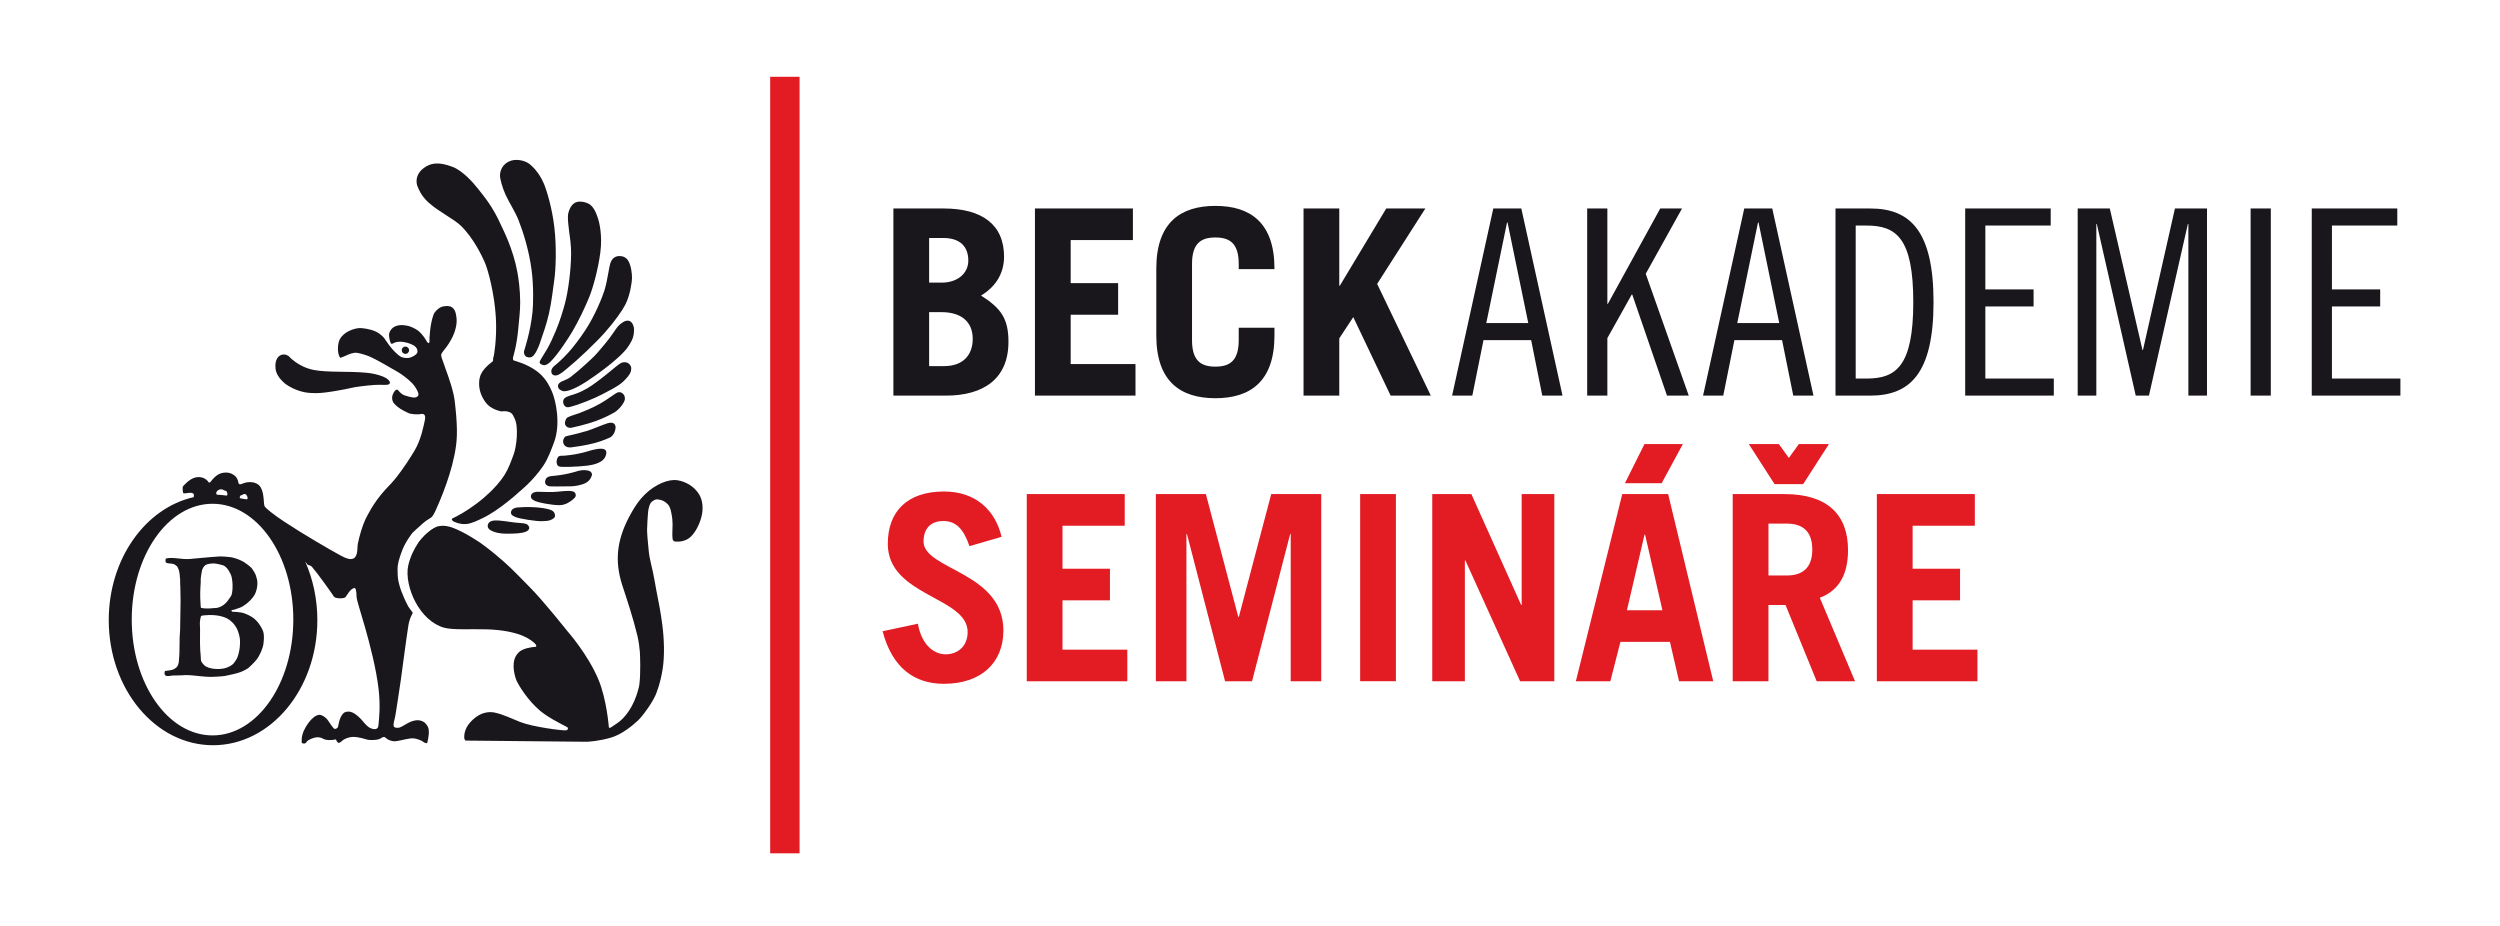 <?xml version="1.0" encoding="iso-8859-1"?>
<!-- Generator: Adobe Illustrator 14.0.0, SVG Export Plug-In . SVG Version: 6.00 Build 43363)  -->
<!DOCTYPE svg PUBLIC "-//W3C//DTD SVG 1.1//EN" "http://www.w3.org/Graphics/SVG/1.1/DTD/svg11.dtd">
<svg version="1.1" id="Layer_1" xmlns="http://www.w3.org/2000/svg" xmlns:xlink="http://www.w3.org/1999/xlink" x="0px" y="0px"
	 width="135px" height="49.999px" viewBox="0 0 135 49.999" style="enable-background:new 0 0 135 49.999;" xml:space="preserve">
<polyline style="fill:#E31B23;" points="41.59,46.079 41.59,4.146 43.177,4.146 43.177,46.079 "/>
<g>
	<defs>
		<rect id="SVGID_1_" x="-74.566" y="-118.899" width="283.465" height="283.465"/>
	</defs>
	<clipPath id="SVGID_2_">
		<use xlink:href="#SVGID_1_"  style="overflow:visible;"/>
	</clipPath>
	<path style="clip-path:url(#SVGID_2_);fill:#1A171C;" d="M124.835,11.258v10.106h4.787v-0.922h-3.697v-3.894h2.605v-0.922h-2.605
		V12.18h3.529v-0.922H124.835z M121.533,21.364h1.091V11.258h-1.091V21.364z M112.195,11.258v10.106h1.007v-9.268h0.026l2.102,9.268
		h0.713l2.102-9.268h0.027v9.268h1.006V11.258h-1.732L115.72,18.9h-0.027l-1.764-7.642H112.195z M106.12,11.258v10.106h4.786v-0.922
		h-3.697v-3.894h2.605v-0.922h-2.605V12.18h3.529v-0.922H106.12z M99.117,21.364h1.875c2.131,0,3.419-1.174,3.419-5.053
		c0-3.879-1.288-5.053-3.419-5.053h-1.875V21.364z M100.208,12.18h0.588c1.598,0,2.521,0.672,2.521,4.131s-0.924,4.131-2.521,4.131
		h-0.588V12.18z M94.19,11.258l-2.225,10.106h1.091l0.602-2.996h2.574l0.604,2.996h1.092l-2.226-10.106H94.19z M94.932,12.013h0.029
		l1.118,5.433h-2.267L94.932,12.013z M85.708,11.258v10.106h1.09v-3.107l1.316-2.352h0.027l1.877,5.459h1.176l-2.324-6.579
		l1.96-3.527h-1.177l-2.829,5.151h-0.026v-5.151H85.708z M80.638,11.258l-2.225,10.106h1.092l0.603-2.996h2.574l0.601,2.996h1.093
		l-2.225-10.106H80.638z M81.38,12.013h0.027l1.12,5.433H80.26L81.38,12.013z M72.321,21.364v-3.093l0.756-1.148l2.017,4.241h2.17
		l-2.898-6.033l2.604-4.073h-2.113L72.35,15.43h-0.029v-4.172h-1.93v10.106H72.321z M64.369,14.252c0-1.12,0.491-1.428,1.261-1.428
		c0.771,0,1.261,0.308,1.261,1.428v0.28h1.93v-0.028c0-2.491-1.314-3.386-3.19-3.386s-3.191,0.895-3.191,3.386v3.613
		c0,2.492,1.315,3.387,3.191,3.387s3.19-0.895,3.19-3.387v-0.42h-1.93v0.672c0,1.121-0.49,1.429-1.261,1.429
		c-0.77,0-1.261-0.308-1.261-1.429V14.252z M61.317,21.364v-1.706h-3.5v-2.662h2.562V15.29h-2.562v-2.326h3.36v-1.706h-5.29v10.106
		H61.317z M50.173,12.852h0.771c0.911,0,1.345,0.476,1.345,1.219c0,0.686-0.574,1.191-1.443,1.191h-0.673V12.852z M50.173,16.856
		h0.673c1.009,0,1.681,0.476,1.681,1.443c0,0.882-0.532,1.471-1.541,1.471h-0.813V16.856z M48.243,21.364h2.827
		c2.044,0,3.387-0.909,3.387-2.911c0-1.261-0.419-1.821-1.482-2.492c0.811-0.489,1.244-1.218,1.244-2.1
		c0-1.736-1.189-2.603-3.261-2.603h-2.715V21.364z"/>
	<path style="clip-path:url(#SVGID_2_);fill:#E31B23;" d="M106.782,36.787v-1.706h-3.5v-2.662h2.561v-1.706h-2.561v-2.325h3.359
		v-1.707h-5.291v10.106H106.782z M95.497,28.275h0.994c0.855,0,1.373,0.42,1.373,1.4s-0.518,1.401-1.373,1.401h-0.994V28.275z
		 M100.172,36.787l-1.902-4.508c1.076-0.405,1.523-1.315,1.523-2.575c0-1.905-1.104-3.023-3.43-3.023h-2.797v10.106h1.93v-4.116
		h0.924l1.682,4.116H100.172z M86.958,36.787l0.545-2.128h2.674l0.491,2.128h1.847L90.08,26.681h-2.478l-2.505,10.106H86.958z
		 M88.806,28.863h0.027l0.938,4.09h-1.917L88.806,28.863z M79.103,36.787v-6.523h0.028l2.955,6.523h1.847V26.681H82.17v5.99h-0.027
		l-2.689-5.99h-2.112v10.106H79.103z M75.379,26.681h-1.931v10.105h1.931V26.681z M64.067,36.787v-7.952h0.028l2.059,7.952h1.456
		l2.059-7.952h0.029v7.952h1.649V26.681h-2.701l-1.75,6.635h-0.028l-1.751-6.635h-2.7v10.106H64.067z M60.875,36.787v-1.706h-3.5
		v-2.662h2.562v-1.706h-2.562v-2.325h3.36v-1.707h-5.29v10.106H60.875z M54.085,28.989c-0.336-1.428-1.385-2.448-3.107-2.448
		c-2.002,0-3.037,1.09-3.037,2.826c0,2.829,4.312,2.857,4.312,4.761c0,0.756-0.519,1.205-1.191,1.205
		c-0.575,0-1.275-0.435-1.499-1.652l-1.902,0.405c0.517,1.988,1.734,2.84,3.303,2.84c2.03,0,3.219-1.146,3.219-2.882
		c0-3.165-4.312-3.276-4.312-4.803c0-0.686,0.378-1.106,1.065-1.106c0.672,0,1.092,0.406,1.415,1.358L54.085,28.989z"/>
	<path style="clip-path:url(#SVGID_2_);fill:#1A171C;" d="M22.5,29.449c-0.064,0.096-0.333,0.54-0.456,1.091
		c-0.123,0.555,0.054,1.344,0.389,1.969c0.357,0.667,0.901,1.208,1.549,1.387c0.469,0.131,1.419,0.063,2.283,0.088
		c0.822,0.023,1.491,0.153,1.953,0.345c0.337,0.138,0.605,0.339,0.707,0.464c0.055,0.068,0.023,0.134,0.023,0.134
		s-0.422,0.013-0.746,0.169c-0.149,0.072-0.245,0.173-0.33,0.307c-0.295,0.471-0.04,1.232,0.039,1.389
		c0.253,0.505,0.845,1.326,1.491,1.771c0.649,0.445,1.252,0.686,1.263,0.739c0.008,0.034,0.002,0.069-0.019,0.099
		c-0.017,0.025-0.065,0.035-0.125,0.039c-0.142,0.012-1.729-0.174-2.444-0.457c-0.385-0.152-0.948-0.426-1.396-0.51
		c-0.318-0.057-0.582,0.041-0.661,0.07c-0.219,0.086-0.447,0.258-0.627,0.461c-0.334,0.373-0.325,0.725-0.325,0.826
		c0,0.1,0.071,0.162,0.071,0.162s6.384,0.064,6.537,0.064c0.085,0,0.704-0.037,1.345-0.234c0.568-0.176,1.115-0.621,1.431-0.916
		c0.179-0.164,0.487-0.578,0.698-0.912c0.154-0.244,0.247-0.452,0.247-0.452s0.267-0.594,0.394-1.466
		c0.096-0.668,0.081-1.504-0.027-2.346c-0.088-0.688-0.21-1.283-0.318-1.83c-0.07-0.369-0.127-0.726-0.193-1.031
		c-0.064-0.291-0.135-0.559-0.177-0.794c-0.047-0.274-0.061-0.517-0.081-0.714c-0.054-0.508-0.053-0.754-0.053-0.754
		s0.029-0.904,0.082-1.134c0.066-0.288,0.124-0.354,0.247-0.433c0.046-0.028,0.105-0.057,0.157-0.07
		c0.056-0.013,0.089,0.003,0.134,0.006c0.189,0.018,0.374,0.115,0.503,0.26c0.138,0.152,0.16,0.351,0.189,0.476
		c0.054,0.233,0.065,0.495,0.065,0.618c0.001,0.248-0.03,0.568,0,0.763c0.008,0.05,0.018,0.136,0.153,0.152
		c0.203,0.024,0.531-0.021,0.757-0.199c0.215-0.167,0.486-0.55,0.638-1.093c0.143-0.512,0.058-0.962-0.102-1.236
		c-0.256-0.434-0.721-0.711-1.184-0.783c-0.47-0.074-1.181,0.201-1.762,0.77c-0.281,0.273-0.513,0.605-0.753,1.038
		c-0.733,1.313-0.913,2.485-0.457,3.881c0.232,0.706,0.57,1.709,0.81,2.704c0.077,0.313,0.119,0.703,0.133,0.869
		c0.011,0.143,0.055,1.143-0.028,1.777c-0.011,0.099-0.028,0.143-0.049,0.222c-0.253,1.011-0.776,1.614-1.14,1.854
		c-0.24,0.16-0.347,0.234-0.347,0.234s-0.037,0.027-0.079,0.019c-0.035-0.003-0.033-0.048-0.033-0.048s-0.11-1.473-0.559-2.553
		c-0.569-1.368-1.675-2.614-1.675-2.614s-1.269-1.603-2.016-2.359c-0.503-0.51-0.944-0.974-1.375-1.358
		c-0.693-0.618-1.264-1.023-1.264-1.023s-0.878-0.613-1.564-0.857c-0.422-0.15-0.693-0.083-0.728-0.074
		c-0.319,0.085-0.633,0.378-0.727,0.466C22.693,29.14,22.5,29.449,22.5,29.449"/>
	<path style="clip-path:url(#SVGID_2_);fill:#1A171C;" d="M23.686,28.415c-0.321,0.084-0.643,0.392-0.734,0.48
		c-0.275,0.26-0.452,0.556-0.452,0.556"/>
	<path style="clip-path:url(#SVGID_2_);fill:#1A171C;" d="M26.344,28.333c-0.057,0.226,0.173,0.315,0.252,0.352
		c0.173,0.082,0.399,0.113,0.505,0.123c0.117,0.014,0.556,0.018,0.883-0.01c0.124-0.012,0.318-0.039,0.437-0.096
		c0.12-0.057,0.165-0.143,0.158-0.213c-0.003-0.025-0.042-0.174-0.219-0.213c-0.151-0.034-0.385-0.037-0.595-0.063
		c-0.285-0.033-0.771-0.129-1.074-0.105C26.456,28.126,26.365,28.244,26.344,28.333"/>
	<path style="clip-path:url(#SVGID_2_);fill:#1A171C;" d="M27.599,27.62c-0.051,0.207,0.168,0.267,0.247,0.303
		c0.172,0.082,1.157,0.248,1.484,0.219c0.123-0.012,0.284-0.005,0.403-0.062c0.055-0.026,0.217-0.087,0.235-0.202
		c0.01-0.057,0.003-0.224-0.167-0.313c-0.223-0.114-0.642-0.149-0.857-0.168c-0.41-0.036-0.829-0.007-0.986,0.005
		C27.723,27.421,27.62,27.532,27.599,27.62"/>
	<path style="clip-path:url(#SVGID_2_);fill:#1A171C;" d="M28.675,26.753c-0.05,0.207,0.185,0.282,0.263,0.318
		c0.105,0.051,0.782,0.203,1.255,0.207c0.299,0.004,0.467-0.123,0.514-0.145c0.055-0.025,0.364-0.234,0.381-0.348
		c0.003-0.023,0.029-0.201-0.163-0.252c-0.254-0.068-0.767,0.027-1.025,0.033c-0.449,0.013-0.809-0.018-0.89-0.011
		C28.777,26.573,28.695,26.665,28.675,26.753"/>
	<path style="clip-path:url(#SVGID_2_);fill:#1A171C;" d="M29.447,25.94c-0.05,0.207,0.073,0.266,0.152,0.303
		c0.105,0.05,0.771,0.012,1.243,0.018c0.154,0.001,0.577-0.055,0.824-0.203c0.233-0.141,0.293-0.369,0.301-0.426
		c0.004-0.022-0.005-0.167-0.195-0.218c-0.042-0.012-0.195-0.038-0.342-0.022c-0.177,0.018-0.347,0.079-0.347,0.079
		s-0.312,0.092-0.627,0.149c-0.313,0.059-0.631,0.082-0.656,0.085C29.537,25.728,29.468,25.853,29.447,25.94"/>
	<path style="clip-path:url(#SVGID_2_);fill:#1A171C;" d="M30.225,25.196c0.067,0.031,0.921,0.023,1.536-0.057
		c0.357-0.047,0.555-0.145,0.672-0.207c0.127-0.07,0.279-0.219,0.308-0.454c0.021-0.175-0.102-0.228-0.191-0.241
		c-0.283-0.044-0.812,0.135-0.812,0.135s-0.312,0.092-0.627,0.15c-0.312,0.058-0.631,0.084-0.656,0.086
		c-0.074,0.005-0.203-0.015-0.286,0.037c-0.065,0.043-0.09,0.15-0.106,0.214c-0.019,0.077-0.001,0.202,0.044,0.269
		C30.146,25.183,30.207,25.187,30.225,25.196"/>
	<path style="clip-path:url(#SVGID_2_);fill:#1A171C;" d="M33.178,22.271c0.203-0.118,0.537-0.481,0.566-0.716
		c0.011-0.092-0.023-0.225-0.107-0.298c-0.028-0.023-0.144-0.125-0.308-0.056c-0.144,0.062-0.481,0.346-0.929,0.598
		c-0.42,0.239-0.95,0.447-1.121,0.512c-0.137,0.052-0.436,0.131-0.602,0.214c-0.099,0.048-0.116,0.119-0.121,0.127
		c-0.045,0.089-0.052,0.189-0.05,0.214c0.014,0.161,0.177,0.268,0.363,0.229c0.048-0.01,0.72-0.15,1.317-0.363
		C32.708,22.544,33.166,22.278,33.178,22.271"/>
	<path style="clip-path:url(#SVGID_2_);fill:#1A171C;" d="M32.965,23.61c0.127-0.07,0.246-0.257,0.274-0.493
		c0.02-0.174-0.091-0.272-0.18-0.286c-0.038-0.006-0.134-0.014-0.28,0.034c-0.3,0.099-0.771,0.31-1.097,0.408
		c-0.676,0.204-1.1,0.266-1.149,0.298c-0.033,0.021-0.11,0.112-0.123,0.219c-0.028,0.219,0.139,0.402,0.426,0.369
		c0.167-0.021,0.775-0.098,1.299-0.241C32.548,23.807,32.914,23.639,32.965,23.61"/>
	<path style="clip-path:url(#SVGID_2_);fill:#1A171C;" d="M34.087,19.881c0.009-0.076-0.11-0.389-0.468-0.311
		c-0.161,0.036-0.49,0.342-0.885,0.658c-0.368,0.298-0.776,0.602-1.035,0.749c-0.175,0.099-0.384,0.206-0.597,0.28
		c-0.213,0.076-0.442,0.13-0.572,0.213c-0.157,0.102-0.12,0.271-0.104,0.324c0.013,0.04,0.073,0.242,0.311,0.189
		c0.488-0.109,1.383-0.472,1.839-0.719c0.244-0.132,0.755-0.374,1.043-0.628c0.099-0.088,0.301-0.289,0.401-0.469
		C34.094,20.035,34.084,19.908,34.087,19.881"/>
	<path style="clip-path:url(#SVGID_2_);fill:#1A171C;" d="M34.238,17.822c0.01-0.118-0.064-0.609-0.469-0.487
		c-0.036,0.012-0.24,0.103-0.411,0.301c-0.093,0.105-0.357,0.544-0.694,0.937c-0.18,0.21-0.369,0.449-0.568,0.655
		c-0.079,0.08-0.754,0.727-1.299,1.143c-0.141,0.107-0.352,0.172-0.47,0.231c-0.062,0.033-0.171,0.1-0.193,0.2
		c-0.022,0.103,0.045,0.198,0.069,0.213c0.01,0.006,0.122,0.103,0.23,0.112c0.135,0.011,0.306-0.048,0.314-0.05
		c0.547-0.17,1.319-0.73,1.831-1.115c0.169-0.127,0.738-0.557,1.135-0.984c0.252-0.27,0.401-0.578,0.444-0.686
		C34.24,18.085,34.234,17.864,34.238,17.822"/>
	<path style="clip-path:url(#SVGID_2_);fill:#1A171C;" d="M33.438,13.827c-0.094,0-0.337,0.032-0.456,0.325
		c-0.108,0.266-0.151,0.895-0.341,1.528c-0.089,0.291-0.496,1.344-1.044,2.166c-0.303,0.454-0.612,0.865-0.895,1.179
		c-0.341,0.379-0.633,0.622-0.673,0.657c-0.04,0.036-0.291,0.188-0.256,0.41c0.013,0.091,0.074,0.199,0.257,0.182
		c0.175-0.016,0.411-0.228,0.553-0.342c0.604-0.49,1.557-1.389,2.081-1.978c0.542-0.612,0.939-1.184,1.099-1.495
		c0.275-0.534,0.358-1.229,0.365-1.424c0.01-0.223-0.046-0.685-0.194-0.941C33.8,13.862,33.584,13.826,33.438,13.827"/>
	<path style="clip-path:url(#SVGID_2_);fill:#1A171C;" d="M30.669,11.644c-0.012,0.198,0.021,0.539,0.071,0.919
		c0.014,0.11,0.109,0.621,0.099,1.229c-0.014,0.827-0.152,1.925-0.331,2.592c-0.078,0.293-0.261,0.934-0.503,1.499
		c-0.129,0.31-0.289,0.664-0.461,0.966c-0.201,0.349-0.406,0.629-0.404,0.708c0.002,0.126,0.217,0.173,0.271,0.165
		c0.115-0.017,0.235-0.111,0.311-0.185c0.451-0.444,1.054-1.414,1.184-1.633c0.358-0.612,0.677-1.289,0.911-1.858
		c0.184-0.443,0.476-1.453,0.602-2.42c0.122-0.929-0.07-1.646-0.105-1.754c-0.021-0.057-0.152-0.602-0.451-0.823
		c-0.151-0.112-0.548-0.237-0.806-0.106C30.8,11.073,30.68,11.46,30.669,11.644"/>
	<path style="clip-path:url(#SVGID_2_);fill:#1A171C;" d="M27.011,9.605c0.017,0.092,0.09,0.473,0.288,0.907
		c0.199,0.436,0.525,0.925,0.707,1.39c0.245,0.626,0.557,1.603,0.697,2.656c0.121,0.903,0.092,1.904,0.053,2.288
		c-0.106,1.069-0.451,2.092-0.461,2.129c-0.009,0.031,0,0.175,0.077,0.251c0.087,0.082,0.246,0.096,0.346,0.047
		c0.182-0.092,0.362-0.527,0.436-0.742c0.151-0.447,0.353-0.998,0.489-1.593c0.142-0.63,0.216-1.306,0.291-1.838
		c0.078-0.557,0.128-1.728,0-2.836c-0.114-0.991-0.394-1.931-0.556-2.327c-0.281-0.68-0.718-1.033-0.814-1.103
		c-0.225-0.161-0.714-0.299-1.102-0.105C27.068,8.926,26.962,9.332,27.011,9.605"/>
	<path style="clip-path:url(#SVGID_2_);fill:#1A171C;" d="M22.556,10.087c0.022,0.044,0.157,0.467,0.59,0.855
		c0.553,0.495,1.371,0.887,1.745,1.253c0.695,0.676,1.139,1.648,1.268,1.927c0.218,0.475,0.551,1.826,0.618,3.033
		c0.065,1.169-0.112,2.066-0.112,2.066s-0.027,0.072-0.037,0.137c-0.007,0.036,0.003,0.062,0,0.09
		c-0.01,0.078-0.065,0.101-0.065,0.101s-0.379,0.268-0.561,0.598c-0.164,0.293-0.138,0.646-0.113,0.805
		c0.054,0.379,0.276,0.737,0.448,0.906c0.278,0.28,0.739,0.359,0.739,0.359s0.293-0.058,0.514,0.078
		c0.094,0.058,0.139,0.184,0.202,0.31c0.22,0.445,0.108,1.5-0.059,1.947c-0.14,0.374-0.272,0.743-0.466,1.057
		c-0.277,0.448-0.627,0.795-0.817,0.979c-0.921,0.888-1.935,1.366-1.935,1.366s-0.111,0.035-0.12,0.09
		c-0.008,0.046,0.089,0.111,0.092,0.113c0.002,0,0.306,0.162,0.656,0.144c0.318-0.019,0.673-0.208,0.851-0.29
		c0.954-0.434,2.061-1.467,2.061-1.467s0.711-0.551,1.283-1.394c0.245-0.364,0.412-0.817,0.573-1.244
		c0.391-1.031,0.088-2.284-0.083-2.704c-0.189-0.459-0.424-0.859-0.872-1.18c-0.556-0.402-1.164-0.532-1.211-0.556
		c-0.08-0.04-0.034-0.193-0.034-0.193s0.203-0.638,0.282-1.587c0.038-0.43,0.1-0.91,0.097-1.375
		c-0.002-0.657-0.088-1.274-0.149-1.604c-0.238-1.293-0.784-2.325-0.872-2.521c-0.455-1.03-0.93-1.574-1.234-1.965
		c-0.255-0.329-0.831-0.99-1.389-1.207c-0.836-0.326-1.234-0.164-1.512,0.025C22.363,9.424,22.485,9.953,22.556,10.087"/>
	<path style="clip-path:url(#SVGID_2_);fill:#1A171C;" d="M15.602,19.242c0,0,0.496,0.581,1.371,0.741
		c0.753,0.138,1.821,0.054,2.808,0.145c0.608,0.057,0.98,0.234,1.071,0.291c0.04,0.023,0.34,0.235,0.133,0.339
		c-0.102,0.051-0.413,0.005-0.746,0.028c-0.503,0.032-1.06,0.118-1.06,0.118s-0.955,0.221-1.729,0.303
		c-0.159,0.018-0.613,0.051-1.005-0.027c-0.445-0.089-0.833-0.3-1.024-0.443c-0.158-0.118-0.404-0.372-0.498-0.637
		c-0.093-0.264-0.033-0.54-0.033-0.54s0.042-0.267,0.248-0.373C15.394,19.057,15.602,19.242,15.602,19.242"/>
	<path style="clip-path:url(#SVGID_2_);fill:#1A171C;" d="M22.091,18.911c0,0.109-0.09,0.199-0.199,0.199
		c-0.11,0-0.198-0.09-0.198-0.199s0.088-0.197,0.198-0.197C22.001,18.714,22.091,18.802,22.091,18.911"/>
	<path style="clip-path:url(#SVGID_2_);fill:#1A171C;" d="M24.602,22.092c-0.027-0.269-0.051-0.534-0.106-0.781
		c-0.161-0.716-0.438-1.369-0.557-1.742c-0.039-0.115-0.099-0.258-0.112-0.36c-0.009-0.078,0.019-0.125,0.039-0.154
		c0.056-0.092,0.155-0.196,0.255-0.334c0.15-0.208,0.308-0.474,0.403-0.73c0.069-0.181,0.125-0.413,0.134-0.601
		c0.011-0.191-0.024-0.337-0.034-0.395c-0.039-0.258-0.155-0.368-0.241-0.416c-0.168-0.095-0.448-0.04-0.527-0.012
		c-0.2,0.076-0.381,0.26-0.441,0.415c-0.201,0.517-0.232,1.351-0.223,1.43c0.007,0.049-0.01,0.129-0.061,0.114
		c-0.014-0.004-0.049-0.031-0.081-0.08c-0.019-0.027-0.076-0.139-0.153-0.247c-0.094-0.129-0.216-0.257-0.269-0.301
		c-0.251-0.209-0.55-0.29-0.586-0.298c-0.141-0.029-0.406-0.091-0.679,0.014c-0.204,0.08-0.315,0.266-0.341,0.37
		c-0.053,0.223,0.067,0.52,0.079,0.549c0.012,0.031,0.058,0.034,0.072,0.031c0.047-0.012,0.086-0.036,0.086-0.036
		s0.114-0.077,0.345-0.074c0.306,0.003,0.532,0.105,0.63,0.146c0.344,0.139,0.339,0.401,0.277,0.488
		c-0.063,0.091-0.266,0.199-0.394,0.232c-0.137,0.034-0.35,0.002-0.449-0.04c-0.469-0.275-0.906-1.004-0.906-1.004
		s-0.176-0.236-0.485-0.378c-0.298-0.138-0.726-0.184-0.841-0.182c-0.3,0.006-0.878,0.195-1.089,0.613
		c-0.098,0.196-0.119,0.495-0.085,0.704c0.029,0.184,0.11,0.292,0.11,0.292s0.095-0.027,0.192-0.07
		c0.157-0.07,0.368-0.174,0.561-0.201c0.206-0.032,0.564,0.105,0.694,0.146c0.331,0.106,1.255,0.654,1.625,0.866
		c0.199,0.113,0.576,0.379,0.814,0.63c0.206,0.217,0.288,0.43,0.288,0.43s0.089,0.153,0.03,0.247
		c-0.025,0.038-0.095,0.099-0.213,0.096c-0.174-0.004-0.422-0.089-0.518-0.12c-0.197-0.063-0.347-0.282-0.347-0.282
		s-0.022-0.027-0.059-0.026c-0.044,0.001-0.101,0.037-0.146,0.106c-0.044,0.069-0.209,0.317-0.054,0.586
		c0.034,0.058,0.187,0.219,0.376,0.34c0.233,0.151,0.506,0.259,0.507,0.26c0.374,0.076,0.597,0.027,0.597,0.027
		s0.144-0.037,0.202,0.046c0.016,0.022,0.057,0.106,0.031,0.238c-0.085,0.399-0.22,1.106-0.56,1.678
		c-0.25,0.425-0.628,0.995-0.948,1.404c-0.264,0.341-0.493,0.562-0.493,0.562s-0.29,0.291-0.597,0.71
		c-0.227,0.312-0.451,0.696-0.634,1.074c-0.143,0.297-0.319,0.89-0.403,1.32c-0.029,0.152,0.026,0.64-0.227,0.765
		c-0.092,0.043-0.248,0.083-0.664-0.141c-0.565-0.303-2.059-1.17-3.091-1.855c-0.548-0.363-0.971-0.699-1.043-0.818
		c-0.072-0.117-0.008-0.646-0.203-1.005c-0.128-0.235-0.377-0.282-0.434-0.29c-0.141-0.021-0.282-0.016-0.416,0.02
		c-0.129,0.033-0.253,0.097-0.288,0.088c-0.073-0.02-0.085-0.113-0.085-0.113s-0.012-0.157-0.123-0.289
		c-0.111-0.131-0.32-0.237-0.536-0.236c-0.164,0.001-0.32,0.037-0.452,0.123c-0.219,0.142-0.371,0.362-0.371,0.362
		s-0.008,0.047-0.077,0.051c-0.071,0.003-0.077-0.06-0.077-0.06s-0.217-0.302-0.652-0.217c-0.376,0.078-0.708,0.5-0.708,0.5
		s-0.028,0.175,0.022,0.345c0.021,0.04,0.215,0.005,0.215,0.005s0.161-0.027,0.252-0.008c0.158,0.034,0.108,0.167,0.101,0.228
		c-2.611,0.588-4.588,3.336-4.588,6.639c0,3.732,2.52,6.757,5.631,6.757c3.111,0,5.634-3.024,5.634-6.757
		c0-1.142-0.239-2.218-0.655-3.161c0.048,0.061,0.091,0.119,0.129,0.168c0.028,0.035,0.148,0.016,0.236,0.118
		c0.359,0.423,1.048,1.397,1.121,1.514c0.011,0.018,0.059,0.127,0.16,0.155c0.185,0.053,0.463,0.039,0.529-0.036
		c0.101-0.116,0.243-0.446,0.481-0.491c0.048-0.01,0.112,0.072,0.118,0.489c0.001,0.142,0.246,0.901,0.458,1.642
		c0.257,0.901,0.603,2.229,0.73,3.327c0.107,0.931,0.025,1.589-0.002,1.896c-0.01,0.09-0.017,0.154-0.049,0.197
		c-0.078,0.1-0.229,0.086-0.381,0.02c-0.037-0.014-0.179-0.094-0.306-0.248c-0.266-0.328-0.608-0.664-0.9-0.65
		c-0.101,0.006-0.193,0.025-0.26,0.088c-0.231,0.217-0.277,0.699-0.296,0.75c-0.018,0.049-0.16,0.154-0.236,0.061
		c-0.076-0.094-0.177-0.221-0.287-0.398c-0.121-0.195-0.372-0.34-0.496-0.326c-0.379,0.045-0.727,0.641-0.823,0.854
		c-0.166,0.367-0.109,0.668-0.109,0.668s0.109,0.057,0.186,0.014c0.06-0.031,0.078-0.105,0.149-0.152
		c0.134-0.092,0.345-0.154,0.422-0.163c0.232-0.04,0.41,0.079,0.41,0.079s0.098,0.064,0.316,0.064c0.217,0,0.356-0.037,0.356-0.037
		s0.058,0.148,0.127,0.186c0.015,0.01,0.039-0.002,0.057-0.006c0.1-0.025,0.126-0.104,0.257-0.178
		c0.147-0.08,0.318-0.131,0.469-0.135c0.317-0.012,0.694,0.129,0.812,0.152c0.16,0.029,0.264,0.01,0.31,0.012
		c0.053,0.002,0.208-0.01,0.317-0.051c0.124-0.045,0.155-0.121,0.262-0.109c0.059,0.006,0.102,0.08,0.199,0.133
		c0.093,0.055,0.237,0.088,0.296,0.096c0.118,0.016,0.43-0.057,0.43-0.057s0.453-0.111,0.644-0.102
		c0.184,0.01,0.454,0.135,0.454,0.135s0.069,0.049,0.156,0.104c0.051,0.021,0.136,0.027,0.136,0.027s0.126-0.42,0.087-0.729
		c-0.026-0.212-0.186-0.36-0.248-0.407c-0.099-0.072-0.262-0.113-0.375-0.107c-0.332,0.018-0.597,0.215-0.819,0.338
		c-0.121,0.066-0.152,0.066-0.218,0.07c-0.409,0.025-0.186-0.281-0.114-0.824c0.023-0.186,0.145-0.875,0.261-1.711
		c0.143-1.037,0.306-2.308,0.419-3.013c0.034-0.206,0.112-0.439,0.199-0.582c0.035-0.058,0.026-0.087,0.026-0.093
		c-0.001-0.016-0.18-0.227-0.247-0.35c-0.159-0.286-0.289-0.619-0.358-0.793c-0.018-0.049-0.089-0.224-0.164-0.561
		c-0.039-0.177-0.04-0.407-0.044-0.6c-0.007-0.33,0.09-0.59,0.186-0.88c0.201-0.621,0.63-1.13,0.63-1.13s0.296-0.281,0.57-0.52
		c0.2-0.176,0.417-0.266,0.482-0.346c0.127-0.164,0.216-0.404,0.275-0.533c0.367-0.818,1.023-2.508,1.059-3.841
		C24.683,23.1,24.655,22.589,24.602,22.092 M12.999,26.751c0.024-0.02,0.044,0.002,0.093-0.033c0.116-0.086,0.198-0.021,0.22,0.018
		c0.009,0.016,0.114,0.181,0.027,0.223c-0.026,0.014-0.21-0.024-0.303-0.038c-0.018-0.001-0.082-0.011-0.09-0.04
		C12.935,26.835,12.975,26.77,12.999,26.751 M11.726,26.517c0.094-0.1,0.261-0.129,0.362-0.042c0.032,0.026,0.119,0.015,0.141,0.054
		c0.016,0.032,0.103,0.181,0.012,0.234c-0.002-0.002-0.16-0.021-0.307-0.037c-0.063-0.006-0.122-0.004-0.165-0.008
		c-0.034-0.004-0.061-0.012-0.061-0.012C11.654,26.671,11.671,26.577,11.726,26.517 M11.477,39.712
		c-2.409,0-4.363-2.799-4.363-6.254c0-3.454,1.954-6.254,4.363-6.254s4.362,2.8,4.362,6.254
		C15.838,36.913,13.886,39.712,11.477,39.712"/>
	<path style="clip-path:url(#SVGID_2_);fill:#1A171C;" d="M14.228,34.162c-0.043-0.198-0.217-0.454-0.33-0.588
		c-0.022-0.027-0.13-0.136-0.159-0.159c-0.16-0.136-0.49-0.304-0.735-0.343c-0.122-0.021-0.252-0.025-0.366-0.036
		c-0.026-0.004-0.062,0.007-0.086,0c-0.021-0.008-0.042-0.039-0.061-0.05c0.007-0.004,0.018-0.032,0.024-0.036
		c0.037-0.023,0.077-0.012,0.123-0.024c0.097-0.029,0.216-0.072,0.318-0.11c0.243-0.094,0.526-0.336,0.673-0.527
		c0.016-0.021,0.081-0.109,0.098-0.135c0.113-0.182,0.209-0.533,0.159-0.831c-0.014-0.08-0.081-0.28-0.085-0.294
		c-0.024-0.061-0.128-0.23-0.147-0.258c-0.007-0.009-0.047-0.064-0.06-0.086c-0.092-0.114-0.419-0.334-0.454-0.355
		c-0.01-0.004-0.05-0.024-0.05-0.024c-0.029-0.019-0.215-0.101-0.245-0.11c-0.11-0.033-0.264-0.094-0.391-0.109
		c-0.204-0.027-0.495-0.045-0.636-0.036c-0.556,0.033-1.076,0.096-1.59,0.136c-0.448,0.031-0.904-0.121-1.273-0.025
		c-0.026,0.092-0.045,0.213,0.062,0.244c0.123,0.036,0.27,0.014,0.379,0.061c0.026,0.013,0.146,0.089,0.172,0.123
		c0.023,0.034,0.077,0.164,0.085,0.184c0.046,0.14,0.061,0.365,0.073,0.527c0.009,0.121-0.007,0.264,0.012,0.366
		c0.001,0.005,0,0.049,0,0.049l0.012,0.735c0,0.469-0.022,1.021-0.024,1.565c-0.001,0.089-0.025,0.374-0.025,0.381
		c0,0-0.012,0.583-0.012,0.845c0,0-0.019,0.416-0.036,0.527c-0.004,0.019-0.033,0.114-0.037,0.133
		c-0.012,0.045-0.086,0.137-0.086,0.137c-0.052,0.028-0.084,0.073-0.134,0.096c-0.135,0.066-0.321,0.074-0.489,0.1
		c-0.043,0.111-0.045,0.24,0.097,0.269c0.095,0.019,0.226-0.019,0.305-0.024c0.174-0.012,0.384,0,0.527-0.012
		c0.091-0.007,0.244-0.02,0.354-0.011c0.389,0.025,0.8,0.094,1.199,0.097c0.061,0,0.584-0.023,0.747-0.05
		c0.142-0.022,0.721-0.153,0.844-0.208c0.021-0.01,0.148-0.064,0.195-0.086c0.013-0.006,0.174-0.088,0.233-0.133
		c0.032-0.025,0.317-0.29,0.454-0.466c0.185-0.242,0.34-0.63,0.366-0.858C14.252,34.551,14.267,34.334,14.228,34.162 M10.839,31.249
		c0.006-0.076,0.054-0.393,0.074-0.467c0.007-0.026,0.043-0.085,0.049-0.109c0.002-0.01,0.032-0.056,0.036-0.062
		c0.109-0.145,0.247-0.167,0.478-0.184c0.202-0.015,0.579,0.099,0.624,0.122c0.009,0.006,0.116,0.084,0.146,0.123
		c0.02,0.025,0.077,0.096,0.087,0.109c0.034,0.054,0.123,0.219,0.133,0.246c0.107,0.266,0.125,0.803,0.038,1.102
		c-0.017,0.053-0.072,0.115-0.098,0.158c-0.16,0.252-0.353,0.463-0.686,0.539c-0.063,0.014-0.11,0.004-0.184,0.012
		c-0.205,0.021-0.45,0.04-0.685-0.012c-0.02-0.075-0.018-0.166-0.024-0.27c-0.028-0.371-0.014-0.74,0.012-1.102
		C10.844,31.386,10.832,31.319,10.839,31.249 M12.76,35.618c-0.012,0.02-0.1,0.153-0.135,0.196c-0.097,0.12-0.315,0.228-0.489,0.271
		c-0.357,0.086-0.847,0.039-1.077-0.135c-0.02-0.016-0.066-0.07-0.072-0.074c-0.034-0.023-0.116-0.146-0.122-0.172
		c-0.029-0.082-0.015-0.176-0.026-0.268c-0.048-0.401-0.044-1.004-0.036-1.482c0.002-0.174-0.025-0.254,0-0.441
		c0.003-0.021,0.027-0.192,0.048-0.233c0.028-0.05,0.211-0.056,0.283-0.06c0.484-0.037,0.949,0.049,1.222,0.231
		c0.036,0.024,0.327,0.218,0.477,0.588c0.016,0.042,0.069,0.197,0.073,0.22c0.012,0.068,0.045,0.182,0.05,0.258
		C12.986,34.909,12.899,35.388,12.76,35.618"/>
	<polygon style="clip-path:url(#SVGID_2_);fill:#E31B23;" points="87.746,26.094 88.802,23.979 90.875,23.979 89.729,26.094 	"/>
	<polygon style="clip-path:url(#SVGID_2_);fill:#E31B23;" points="94.435,23.979 96.057,23.979 96.598,24.728 97.139,23.979 
		98.762,23.979 97.371,26.143 95.826,26.143 	"/>
</g>
</svg>
